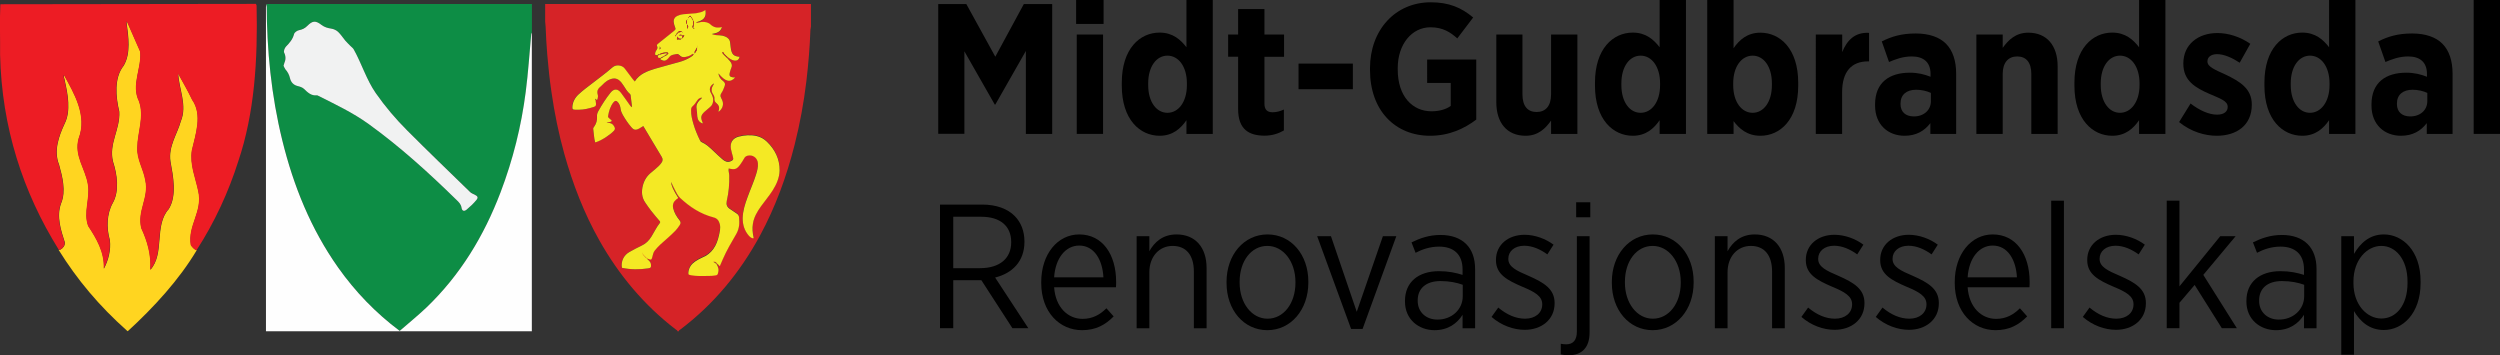 <?xml version="1.0" encoding="utf-8"?>
<!-- Generator: Adobe Illustrator 24.3.0, SVG Export Plug-In . SVG Version: 6.00 Build 0)  -->
<svg version="1.1" id="Layer_1" xmlns="http://www.w3.org/2000/svg" xmlns:xlink="http://www.w3.org/1999/xlink" x="0px" y="0px"
	 viewBox="0 0 283.03 40.22" style="enable-background:new 0 0 283.03 40.22;" xml:space="preserve">
<rect x="0" y="0" width="283.03" height="40.22" fill="#333333" stroke="none"/>
<style type="text/css">
	.st0{fill:#FFD520;}
	.st1{fill:#ED1C24;}
	.st2{fill:#0D8D45;}
	.st3{fill:#FEFEFE;}
	.st4{fill:#F1F2F2;}
	.st5{fill:#D62327;}
	.st6{fill:#F4E924;}
</style>
<g>
	<g>
		<path class="st0" d="M21.62,27.74c-0.37-2.22,1.38-3.8,0.84-6.12c-0.3-1.5-0.97-2.94-0.72-4.61c0.41-1.8,1.22-4.03,0.03-5.72
			c-0.5-1.04-1.03-1.96-1.59-2.97c0.08,1.77,1.04,3.59,0.3,5.39c-0.42,1.51-1.42,2.82-1.18,4.55c0.31,1.7,0.75,3.89-0.19,5.4
			c-1.69,1.88-0.42,5.01-2.08,6.88c0.12-1.73-0.35-3.27-1.01-4.7c-0.5-1.96,0.89-3.47,0.45-5.43c-0.2-1.27-0.96-2.35-0.91-3.69
			c0.02-1.77,0.83-3.51,0.19-5.27c-0.93-1.86,0.33-3.7,0.13-5.63l-1.49-3.39l-0.06,0.1c0.21,1.57,0.51,3.53-0.33,4.91
			c-1.1,1.38-0.89,3.54-0.49,5.2c0.11,2.03-1.22,3.61-0.71,5.66c0.47,1.44,0.74,3.33-0.03,4.68c-0.68,1.22-0.73,2.82-0.33,4.19
			c0.14,1.18-0.18,2.32-0.67,3.24c0.09-1.86-0.84-3.43-1.77-4.83c-0.57-1.57,0.24-3.08-0.03-4.71c-0.27-1.76-1.59-3.23-1.05-5.19
			c1-2.59-0.53-5.13-1.65-7.18c-0.13,0.2,0.07,0.42,0.07,0.65c0.34,1.5,0.71,3.43-0.03,4.87c-0.64,1.38-1.25,3.05-0.62,4.62
			c0.37,1.34,0.81,3,0.23,4.38c-0.55,1.48-0.01,3.07,0.42,4.41c0.04,0.36-0.19,0.65-0.48,0.82L6.67,28.3
			c-0.01-0.02-0.02-0.03-0.03-0.04l0.01,0.05c2.09,3.36,4.57,6.32,7.74,9.14l0.07,0.05c2.96-2.71,5.82-5.83,7.81-9.17
			C22.01,28.26,21.75,27.94,21.62,27.74"/>
		<path class="st1" d="M29.05,0.64l-0.07-0.2L0.04,0.48c-0.09,1.9-0.01,3.83-0.03,5.72c0.19,8.22,2.58,15.55,6.63,22.05
			c0.01,0.01,0.02,0.03,0.03,0.04l0.16-0.03c0.29-0.17,0.52-0.46,0.48-0.82c-0.43-1.34-0.97-2.94-0.42-4.41
			c0.58-1.38,0.14-3.04-0.23-4.38c-0.63-1.57-0.02-3.24,0.62-4.62c0.74-1.44,0.37-3.37,0.03-4.87c0-0.23-0.2-0.46-0.07-0.65
			c1.13,2.05,2.65,4.59,1.65,7.18c-0.54,1.97,0.78,3.43,1.05,5.19c0.27,1.63-0.54,3.14,0.03,4.71c0.93,1.4,1.85,2.96,1.77,4.83
			c0.48-0.92,0.8-2.07,0.67-3.24c-0.4-1.37-0.35-2.97,0.33-4.19c0.78-1.35,0.5-3.24,0.03-4.68c-0.5-2.06,0.83-3.64,0.71-5.66
			c-0.4-1.67-0.61-3.82,0.49-5.2c0.84-1.38,0.53-3.34,0.33-4.91l0.06-0.1l1.49,3.39c0.21,1.93-1.05,3.77-0.13,5.63
			c0.63,1.76-0.17,3.5-0.19,5.27c-0.06,1.34,0.7,2.42,0.91,3.69c0.44,1.96-0.96,3.47-0.45,5.43c0.66,1.43,1.13,2.97,1.01,4.7
			c1.66-1.88,0.39-5.01,2.08-6.88c0.94-1.51,0.5-3.7,0.19-5.4c-0.24-1.73,0.76-3.05,1.18-4.55c0.74-1.8-0.22-3.63-0.3-5.39
			c0.56,1.01,1.09,1.92,1.59,2.97c1.19,1.69,0.39,3.92-0.03,5.72c-0.25,1.67,0.41,3.1,0.72,4.61c0.54,2.32-1.22,3.9-0.84,6.12
			c0.13,0.2,0.4,0.52,0.66,0.58c2.04-3.15,3.62-6.57,4.74-10.11C28.81,12.81,29.19,6.82,29.05,0.64"/>
	</g>
</g>
<g>
	<path class="st2" d="M30.19,0.45c10.01,0,20.02,0,30.03,0c0,1.08,0,2.16,0,3.24c-0.03,0.06-0.07,0.13-0.07,0.19
		c-0.21,2.17-0.35,4.35-0.62,6.51c-0.5,3.9-1.44,7.7-2.85,11.38c-1.89,4.94-4.57,9.37-8.4,13.05c-0.97,0.93-2.02,1.77-3.02,2.64
		c-2.75-2.06-5.03-4.43-6.96-7.16c-3.09-4.37-5.06-9.24-6.33-14.41C30.71,10.82,30.2,5.66,30.19,0.45z M32.1,7.44
		c0.06,0.11,0.11,0.28,0.21,0.4c0.26,0.29,0.43,0.61,0.52,1c0.1,0.44,0.38,0.76,0.86,0.89c0.25,0.07,0.54,0.15,0.72,0.32
		c0.42,0.39,0.81,0.79,1.45,0.73c0.06-0.01,0.12,0.04,0.18,0.06c1.95,0.97,3.92,1.91,5.69,3.19c3.57,2.58,6.83,5.54,9.98,8.62
		c0.25,0.24,0.48,0.47,0.54,0.85c0.06,0.38,0.28,0.47,0.57,0.23c0.4-0.32,0.78-0.69,1.11-1.09c0.25-0.29,0.17-0.44-0.19-0.61
		c-0.18-0.09-0.38-0.16-0.52-0.3c-2.38-2.32-4.77-4.63-7.12-6.97c-1.31-1.3-2.51-2.71-3.56-4.23C41.47,9,40.94,7.21,40.04,5.6
		c-0.09-0.16-0.25-0.27-0.38-0.4C39.47,5,39.27,4.81,39.09,4.6c-0.28-0.33-0.51-0.71-0.82-1c-0.2-0.19-0.5-0.33-0.78-0.37
		c-0.41-0.06-0.76-0.16-1.09-0.41c-0.69-0.52-1.02-0.49-1.63,0.11c-0.25,0.25-0.54,0.39-0.9,0.47c-0.22,0.05-0.54,0.26-0.59,0.45
		c-0.16,0.59-0.51,1.01-0.92,1.42c-0.15,0.15-0.27,0.51-0.2,0.68c0.2,0.43,0.19,0.8,0.01,1.21C32.15,7.24,32.14,7.32,32.1,7.44z"/>
	<path class="st3" d="M30.19,0.45c0.01,5.21,0.52,10.37,1.77,15.44c1.27,5.17,3.24,10.04,6.33,14.41c1.93,2.72,4.21,5.1,6.96,7.16
		c1-0.87,2.05-1.72,3.02-2.64c3.84-3.68,6.52-8.11,8.4-13.05c1.4-3.68,2.35-7.48,2.85-11.38c0.28-2.16,0.42-4.34,0.62-6.51
		c0.01-0.07,0.05-0.13,0.07-0.19c0,11.27,0,22.54,0,33.81c-10.03,0-20.07,0-30.1,0c0-12.23,0-24.47,0-36.7
		C30.12,0.68,30.16,0.56,30.19,0.45z"/>
	<path class="st4" d="M32.1,7.44c0.03-0.13,0.05-0.2,0.08-0.27c0.18-0.41,0.19-0.79-0.01-1.21c-0.08-0.17,0.05-0.52,0.2-0.68
		c0.41-0.42,0.77-0.83,0.92-1.42c0.05-0.2,0.36-0.41,0.59-0.45c0.36-0.07,0.64-0.21,0.9-0.47c0.61-0.61,0.94-0.64,1.63-0.11
		c0.33,0.25,0.69,0.35,1.09,0.41c0.27,0.04,0.58,0.18,0.78,0.37c0.31,0.29,0.54,0.67,0.82,1c0.18,0.21,0.38,0.39,0.57,0.59
		c0.13,0.13,0.3,0.25,0.38,0.4c0.9,1.61,1.43,3.41,2.49,4.94c1.06,1.52,2.26,2.93,3.56,4.23c2.35,2.35,4.74,4.66,7.12,6.97
		c0.14,0.14,0.34,0.21,0.52,0.3c0.35,0.17,0.43,0.32,0.19,0.61c-0.33,0.4-0.71,0.76-1.11,1.09c-0.29,0.23-0.51,0.15-0.57-0.23
		c-0.06-0.38-0.29-0.61-0.54-0.85c-3.15-3.08-6.4-6.04-9.98-8.62c-1.77-1.28-3.74-2.21-5.69-3.19c-0.06-0.03-0.12-0.07-0.18-0.06
		c-0.64,0.07-1.03-0.33-1.45-0.73c-0.18-0.17-0.47-0.26-0.72-0.32c-0.48-0.12-0.76-0.45-0.86-0.89c-0.09-0.39-0.26-0.71-0.52-1
		C32.21,7.72,32.16,7.56,32.1,7.44z"/>
</g>
<g>
	<path d="M106.21,0.46h3.19l3.28,5.96l3.23-5.96h3.21v14.7h-2.98V5.77l-3.46,6.07h-0.06l-3.44-6.03v9.34h-2.96V0.46z"/>
	<path d="M121.83,0h3.11v2.71h-3.11V0z M121.9,3.91h2.98v11.25h-2.98V3.91z"/>
	<path d="M127,9.7V9.36c0-3.84,2.04-5.67,4.28-5.67c1.51,0,2.39,0.82,3.04,1.66V0h2.98v15.16h-2.98v-1.55
		c-0.65,0.94-1.55,1.76-3.04,1.76C129.06,15.37,127,13.54,127,9.7z M134.37,9.64V9.43c0-1.91-0.96-3.13-2.2-3.13
		s-2.18,1.22-2.18,3.13v0.21c0,1.91,0.94,3.13,2.18,3.13S134.37,11.55,134.37,9.64z"/>
	<path d="M140.17,12.35V6.42h-1.13V3.91h1.13V1.03h2.98v2.88h2.22v2.52h-2.22v5.31c0,0.65,0.29,0.97,0.92,0.97
		c0.46,0,0.9-0.13,1.28-0.31v2.37c-0.59,0.34-1.3,0.59-2.2,0.59C141.43,15.35,140.17,14.68,140.17,12.35z"/>
	<path d="M147.01,7.2h6.15v2.9h-6.15V7.2z"/>
	<path d="M155.1,7.92V7.73c0-4.35,2.88-7.47,6.87-7.47c2.06,0,3.46,0.59,4.81,1.72l-1.8,2.37c-0.78-0.71-1.64-1.26-3.04-1.26
		c-2.1,0-3.7,1.91-3.7,4.62v0.17c0,3.02,1.66,4.72,3.82,4.72c0.86,0,1.64-0.21,2.18-0.61v-2.6h-2.67V6.74h5.56v6.8
		c-1.34,1.01-3.04,1.83-5.23,1.83C157.95,15.37,155.1,12.51,155.1,7.92z"/>
	<path d="M169.4,11.57V3.91h2.96v6.78c0,1.32,0.59,1.99,1.6,1.99s1.64-0.67,1.64-1.99V3.91h2.98v11.25h-2.98v-1.51
		c-0.63,0.9-1.47,1.72-2.88,1.72C170.6,15.37,169.4,13.9,169.4,11.57z"/>
	<path d="M180.57,9.7V9.36c0-3.84,2.04-5.67,4.28-5.67c1.51,0,2.39,0.82,3.04,1.66V0h2.98v15.16h-2.98v-1.55
		c-0.65,0.94-1.55,1.76-3.04,1.76C182.63,15.37,180.57,13.54,180.57,9.7z M187.94,9.64V9.43c0-1.91-0.96-3.13-2.2-3.13
		s-2.18,1.22-2.18,3.13v0.21c0,1.91,0.94,3.13,2.18,3.13S187.94,11.55,187.94,9.64z"/>
	<path d="M196.26,13.71v1.45h-2.98V0h2.98v5.46c0.65-0.94,1.55-1.76,3.04-1.76c2.23,0,4.28,1.83,4.28,5.67V9.7
		c0,3.84-2.04,5.67-4.28,5.67C197.79,15.37,196.89,14.55,196.26,13.71z M200.6,9.64V9.43c0-1.91-0.94-3.13-2.18-3.13
		s-2.2,1.22-2.2,3.13v0.21c0,1.91,0.96,3.13,2.2,3.13S200.6,11.55,200.6,9.64z"/>
	<path d="M205.58,3.91h2.98V5.9c0.55-1.36,1.45-2.27,3.04-2.18v3.23h-0.13c-1.83,0-2.92,1.13-2.92,3.49v4.72h-2.98V3.91z"/>
	<path d="M212.28,11.95v-0.13c0-2.48,1.62-3.59,3.93-3.59c0.95,0,1.66,0.19,2.35,0.46V8.36c0-1.3-0.78-1.97-2.12-1.97
		c-1.05,0-1.89,0.34-2.58,0.63l-0.82-2.33c1.09-0.55,2.22-0.9,3.84-0.9c1.53,0,2.69,0.42,3.42,1.15c0.78,0.78,1.16,1.95,1.16,3.4
		v6.82h-2.92v-1.22c-0.67,0.88-1.6,1.43-2.92,1.43C213.77,15.37,212.28,14.13,212.28,11.95z M218.6,11.46v-0.94
		c-0.44-0.21-1.05-0.36-1.66-0.36c-1.09,0-1.78,0.55-1.78,1.57v0.04c0,0.92,0.59,1.39,1.45,1.41
		C217.76,13.21,218.6,12.49,218.6,11.46z"/>
	<path d="M223.75,3.91h2.98v1.51c0.65-0.9,1.47-1.72,2.9-1.72c2.1,0,3.32,1.47,3.32,3.8v7.66h-2.98V8.38c0-1.32-0.59-1.99-1.6-1.99
		c-0.99,0-1.64,0.67-1.64,1.99v6.78h-2.98V3.91z"/>
	<path d="M234.85,9.7V9.36c0-3.84,2.04-5.67,4.28-5.67c1.51,0,2.39,0.82,3.04,1.66V0h2.98v15.16h-2.98v-1.55
		c-0.65,0.94-1.55,1.76-3.04,1.76C236.91,15.37,234.85,13.54,234.85,9.7z M242.22,9.64V9.43c0-1.91-0.97-3.13-2.21-3.13
		s-2.18,1.22-2.18,3.13v0.21c0,1.91,0.95,3.13,2.18,3.13S242.22,11.55,242.22,9.64z"/>
	<path d="M246.7,13.82l1.3-2.1c1.01,0.78,2.08,1.26,3,1.26c0.84,0,1.2-0.4,1.2-0.86v-0.04c0-0.65-0.84-0.92-2.06-1.45
		c-1.6-0.69-2.96-1.49-2.96-3.4V7.18c0-2.16,1.68-3.44,3.86-3.44c1.22,0,2.58,0.42,3.72,1.22l-1.2,2.14
		c-0.84-0.55-1.76-0.97-2.56-0.97c-0.71,0-1.09,0.36-1.09,0.8v0.04c0,0.59,0.84,0.92,2.04,1.47c1.64,0.78,2.98,1.6,2.98,3.38v0.04
		c0,2.33-1.72,3.51-3.97,3.51C249.64,15.37,248.06,14.93,246.7,13.82z"/>
	<path d="M256.36,9.7V9.36c0-3.84,2.04-5.67,4.28-5.67c1.51,0,2.39,0.82,3.04,1.66V0h2.98v15.16h-2.98v-1.55
		c-0.65,0.94-1.55,1.76-3.04,1.76C258.42,15.37,256.36,13.54,256.36,9.7z M263.73,9.64V9.43c0-1.91-0.97-3.13-2.21-3.13
		s-2.18,1.22-2.18,3.13v0.21c0,1.91,0.95,3.13,2.18,3.13S263.73,11.55,263.73,9.64z"/>
	<path d="M268.48,11.95v-0.13c0-2.48,1.62-3.59,3.93-3.59c0.95,0,1.66,0.19,2.35,0.46V8.36c0-1.3-0.78-1.97-2.12-1.97
		c-1.05,0-1.89,0.34-2.58,0.63l-0.82-2.33c1.09-0.55,2.22-0.9,3.84-0.9c1.53,0,2.69,0.42,3.42,1.15c0.78,0.78,1.16,1.95,1.16,3.4
		v6.82h-2.92v-1.22c-0.67,0.88-1.6,1.43-2.92,1.43C269.97,15.37,268.48,14.13,268.48,11.95z M274.8,11.46v-0.94
		c-0.44-0.21-1.05-0.36-1.66-0.36c-1.09,0-1.78,0.55-1.78,1.57v0.04c0,0.92,0.59,1.39,1.45,1.41
		C273.96,13.21,274.8,12.49,274.8,11.46z"/>
	<path d="M280.05,0h2.98v15.16h-2.98V0z"/>
	<path d="M106.42,23.16h4.78c1.6,0,2.88,0.48,3.68,1.3c0.7,0.7,1.1,1.7,1.1,2.88v0.04c0,2.22-1.38,3.56-3.32,4.04l3.76,5.74h-1.8
		l-3.52-5.44h-3.18v5.44h-1.5V23.16z M110.94,30.36c2.28,0,3.54-1.14,3.54-2.92V27.4c0-1.84-1.28-2.86-3.38-2.86h-3.18v5.82H110.94z
		"/>
	<path d="M117.88,32.04v-0.1c0-3.18,1.86-5.4,4.3-5.4c2.62,0,4.18,2.24,4.18,5.38c0,0.14,0,0.42-0.02,0.6h-7
		c0.16,2.3,1.58,3.58,3.22,3.58c1.14,0,1.98-0.48,2.7-1.2l0.82,0.92c-0.94,0.96-2.02,1.56-3.58,1.56
		C119.96,37.38,117.88,35.34,117.88,32.04z M124.92,31.4c-0.1-1.98-1.04-3.6-2.74-3.6c-1.54,0-2.7,1.42-2.84,3.6H124.92z"/>
	<path d="M128.68,26.74h1.44v1.7c0.58-1.04,1.52-1.9,3.08-1.9c2.12,0,3.4,1.46,3.4,3.8v6.82h-1.44v-6.42c0-1.86-0.88-2.9-2.4-2.9
		c-1.52,0-2.64,1.2-2.64,2.98v6.34h-1.44V26.74z"/>
	<path d="M138.86,32.04V31.9c0-3.04,1.96-5.36,4.64-5.36s4.62,2.3,4.62,5.34V32c0,3.04-1.96,5.38-4.64,5.38
		S138.86,35.08,138.86,32.04z M146.66,32.02v-0.1c0-2.34-1.4-4.08-3.18-4.08c-1.84,0-3.14,1.74-3.14,4.06V32
		c0,2.34,1.38,4.08,3.16,4.08C145.34,36.08,146.66,34.32,146.66,32.02z"/>
	<path d="M149.12,26.74h1.56l2.92,8.56l2.96-8.56h1.52l-3.82,10.5h-1.3L149.12,26.74z"/>
	<path d="M159.06,34.14v-0.08c0-2.14,1.54-3.36,3.84-3.36c1.1,0,1.9,0.18,2.68,0.42V30.5c0-1.68-0.98-2.58-2.66-2.58
		c-1.04,0-1.94,0.32-2.66,0.7l-0.46-1.18c0.98-0.48,2-0.84,3.28-0.84c1.26,0,2.24,0.36,2.92,1.04c0.64,0.64,1,1.6,1,2.82v6.7h-1.42
		v-1.52c-0.62,0.98-1.64,1.74-3.18,1.74C160.66,37.38,159.06,36.2,159.06,34.14z M165.6,33.54v-1.3c-0.66-0.24-1.5-0.42-2.52-0.42
		c-1.66,0-2.58,0.86-2.58,2.18v0.06c0,1.3,0.98,2.12,2.22,2.12C164.32,36.2,165.6,35.06,165.6,33.54z"/>
	<path d="M168.86,35.88l0.76-1.06c0.98,0.82,2,1.26,3.04,1.26c1.14,0,1.94-0.64,1.94-1.62v-0.02c0-0.92-0.86-1.4-2.26-1.98
		c-1.66-0.72-2.98-1.38-2.98-3v-0.04c0-1.7,1.38-2.84,3.24-2.84c1.18,0,2.4,0.46,3.28,1.12l-0.7,1.1c-0.8-0.58-1.7-0.98-2.62-0.98
		c-1.1,0-1.8,0.64-1.8,1.46v0.04c0,0.88,0.9,1.32,2.32,1.92C174.8,32,176,32.72,176,34.3v0.04c0,1.86-1.5,3-3.38,3
		C171.34,37.34,169.96,36.84,168.86,35.88z"/>
	<path d="M176.7,40.12v-1.2c0.2,0.04,0.44,0.06,0.62,0.06c0.8,0,1.2-0.5,1.2-1.44v-10.8h1.44v10.9c0,1.66-0.82,2.58-2.4,2.58
		C177.22,40.22,176.98,40.18,176.7,40.12z M178.44,22.9h1.6v1.7h-1.6V22.9z"/>
	<path d="M182.48,32.04V31.9c0-3.04,1.96-5.36,4.64-5.36s4.62,2.3,4.62,5.34V32c0,3.04-1.96,5.38-4.64,5.38
		S182.48,35.08,182.48,32.04z M190.28,32.02v-0.1c0-2.34-1.4-4.08-3.18-4.08c-1.84,0-3.14,1.74-3.14,4.06V32
		c0,2.34,1.38,4.08,3.16,4.08C188.96,36.08,190.28,34.32,190.28,32.02z"/>
	<path d="M194.14,26.74h1.44v1.7c0.58-1.04,1.52-1.9,3.08-1.9c2.12,0,3.4,1.46,3.4,3.8v6.82h-1.44v-6.42c0-1.86-0.88-2.9-2.4-2.9
		c-1.52,0-2.64,1.2-2.64,2.98v6.34h-1.44V26.74z"/>
	<path d="M203.94,35.88l0.76-1.06c0.98,0.82,2,1.26,3.04,1.26c1.14,0,1.94-0.64,1.94-1.62v-0.02c0-0.92-0.86-1.4-2.26-1.98
		c-1.66-0.72-2.98-1.38-2.98-3v-0.04c0-1.7,1.38-2.84,3.24-2.84c1.18,0,2.4,0.46,3.28,1.12l-0.7,1.1c-0.8-0.58-1.7-0.98-2.62-0.98
		c-1.1,0-1.8,0.64-1.8,1.46v0.04c0,0.88,0.9,1.32,2.32,1.92c1.72,0.76,2.92,1.48,2.92,3.06v0.04c0,1.86-1.5,3-3.38,3
		C206.42,37.34,205.04,36.84,203.94,35.88z"/>
	<path d="M212.36,35.88l0.76-1.06c0.98,0.82,2,1.26,3.04,1.26c1.14,0,1.94-0.64,1.94-1.62v-0.02c0-0.92-0.86-1.4-2.26-1.98
		c-1.66-0.72-2.98-1.38-2.98-3v-0.04c0-1.7,1.38-2.84,3.24-2.84c1.18,0,2.4,0.46,3.28,1.12l-0.7,1.1c-0.8-0.58-1.7-0.98-2.62-0.98
		c-1.1,0-1.8,0.64-1.8,1.46v0.04c0,0.88,0.9,1.32,2.32,1.92c1.72,0.76,2.92,1.48,2.92,3.06v0.04c0,1.86-1.5,3-3.38,3
		C214.84,37.34,213.46,36.84,212.36,35.88z"/>
	<path d="M221.3,32.04v-0.1c0-3.18,1.86-5.4,4.3-5.4c2.62,0,4.18,2.24,4.18,5.38c0,0.14,0,0.42-0.02,0.6h-7
		c0.16,2.3,1.58,3.58,3.22,3.58c1.14,0,1.98-0.48,2.7-1.2l0.82,0.92c-0.94,0.96-2.02,1.56-3.58,1.56
		C223.38,37.38,221.3,35.34,221.3,32.04z M228.34,31.4c-0.1-1.98-1.04-3.6-2.74-3.6c-1.54,0-2.7,1.42-2.84,3.6H228.34z"/>
	<path d="M232.22,22.72h1.44v14.44h-1.44V22.72z"/>
	<path d="M235.8,35.88l0.76-1.06c0.98,0.82,2,1.26,3.04,1.26c1.14,0,1.94-0.64,1.94-1.62v-0.02c0-0.92-0.86-1.4-2.26-1.98
		c-1.66-0.72-2.98-1.38-2.98-3v-0.04c0-1.7,1.38-2.84,3.24-2.84c1.18,0,2.4,0.46,3.28,1.12l-0.7,1.1c-0.8-0.58-1.7-0.98-2.62-0.98
		c-1.1,0-1.8,0.64-1.8,1.46v0.04c0,0.88,0.9,1.32,2.32,1.92c1.72,0.76,2.92,1.48,2.92,3.06v0.04c0,1.86-1.5,3-3.38,3
		C238.28,37.34,236.9,36.84,235.8,35.88z"/>
	<path d="M245.3,22.72h1.44v9.7l4.62-5.68h1.74l-3.66,4.38l3.8,6.04h-1.7l-3.08-4.9l-1.72,2.02v2.88h-1.44V22.72z"/>
	<path d="M254.32,34.14v-0.08c0-2.14,1.54-3.36,3.84-3.36c1.1,0,1.9,0.18,2.68,0.42V30.5c0-1.68-0.98-2.58-2.66-2.58
		c-1.04,0-1.94,0.32-2.66,0.7l-0.46-1.18c0.98-0.48,2-0.84,3.28-0.84c1.26,0,2.24,0.36,2.92,1.04c0.64,0.64,1,1.6,1,2.82v6.7h-1.42
		v-1.52c-0.62,0.98-1.64,1.74-3.18,1.74C255.92,37.38,254.32,36.2,254.32,34.14z M260.86,33.54v-1.3c-0.66-0.24-1.5-0.42-2.52-0.42
		c-1.66,0-2.58,0.86-2.58,2.18v0.06c0,1.3,0.98,2.12,2.22,2.12C259.58,36.2,260.86,35.06,260.86,33.54z"/>
	<path d="M265.06,26.74h1.44v2c0.7-1.18,1.74-2.2,3.38-2.2c2.12,0,4.16,1.84,4.16,5.3v0.2c0,3.46-2.04,5.32-4.16,5.32
		c-1.66,0-2.7-1-3.38-2.14v4.94h-1.44V26.74z M272.56,32.04v-0.16c0-2.54-1.36-4.04-2.96-4.04c-1.64,0-3.16,1.58-3.16,4.02v0.2
		c0,2.44,1.52,4,3.16,4S272.56,34.6,272.56,32.04z"/>
</g>
<g>
	<path class="st5" d="M76.85,37.5H76.7c-0.01-0.11-0.11-0.13-0.18-0.19c-3.59-2.75-6.43-6.14-8.65-10.07
		c-1.75-3.1-3.02-6.39-3.98-9.81c-0.64-2.29-1.11-4.61-1.45-6.96c-0.21-1.41-0.36-2.83-0.48-4.25c-0.09-1.08-0.15-2.15-0.19-3.23
		c-0.01-0.13-0.01-0.18-0.03-0.32c-0.01-0.05-0.01-0.13-0.02-0.22V0.45h30.09V3c-0.02,0.15,0,0-0.03,0.19
		c-0.01,0.06-0.02,0.16-0.03,0.17c0,0,0,0,0,0.01c-0.07,1.95-0.23,3.89-0.46,5.83c-0.29,2.42-0.73,4.82-1.33,7.19
		c-0.91,3.6-2.17,7.05-3.94,10.32c-2.26,4.15-5.2,7.72-8.98,10.58C76.97,37.35,76.85,37.38,76.85,37.5z M79.55,13.97
		c0.01,0,0.02,0,0.02,0C79.56,13.97,79.55,13.97,79.55,13.97c0.03-0.04,0.01-0.09-0.01-0.13c-0.24-0.55-0.2-0.79,0.23-1.2
		c0.21-0.19,0.43-0.37,0.64-0.55c0.25-0.22,0.34-0.5,0.33-0.83c-0.01-0.27-0.11-0.5-0.24-0.72c-0.26-0.43-0.15-0.82,0.32-1.1
		c0,0.01,0.02,0.02,0.01,0.03c-0.03,0.06-0.05,0.12-0.09,0.17c-0.22,0.35-0.24,0.69,0,1.04c0.1,0.14,0.17,0.29,0.14,0.47
		c-0.03,0.23,0.06,0.39,0.24,0.53c0.24,0.19,0.35,0.44,0.27,0.75c-0.02,0.06-0.1,0.12-0.02,0.2c0.46-0.33,0.61-0.89,0.35-1.39
		c-0.03-0.06-0.05-0.12-0.08-0.17c-0.11-0.19-0.09-0.36,0.03-0.54c0.16-0.23,0.26-0.49,0.36-0.76c0.1-0.26,0.06-0.44-0.18-0.62
		c-0.26-0.2-0.47-0.46-0.51-0.85c0.74,0.94,1.33,1.08,1.87,0.48c-0.05-0.06-0.11-0.02-0.17-0.03c-0.43-0.04-0.53-0.18-0.4-0.61
		c0.05-0.17,0.1-0.34,0.17-0.51c0.09-0.21,0.04-0.39-0.07-0.58c-0.12-0.2-0.3-0.35-0.45-0.53c0.03-0.02,0.05-0.04,0.08-0.07
		c0.23,0.16,0.45,0.33,0.74,0.39c0.33,0.06,0.54-0.07,0.64-0.42c-0.64-0.06-0.92-0.21-1.02-1.09c-0.02-0.17-0.04-0.33-0.06-0.5
		c-0.03-0.36-0.26-0.58-0.57-0.71c-0.19-0.08-0.39-0.12-0.6-0.13c-0.29-0.01-0.59-0.01-0.92-0.1c0.51-0.11,0.99-0.18,1.15-0.79
		c-0.52,0.14-0.94,0.05-1.29-0.29c-0.27-0.25-0.6-0.31-0.97-0.29c-0.23,0.01-0.45,0.14-0.68,0.09l0,0.01
		c0.1-0.11,0.25-0.12,0.38-0.17c0.61-0.23,0.81-0.59,0.69-1.28c-0.17,0.09-0.33,0.21-0.52,0.25c-0.19,0.04-0.37,0.1-0.56,0.12
		C78.38,1.56,78,1.59,77.61,1.61C77.3,1.63,77,1.69,76.72,1.8c-0.37,0.15-0.52,0.44-0.44,0.83c0.03,0.12,0.06,0.25,0.1,0.37
		c0.13,0.34,0.13,0.34-0.15,0.57c-0.57,0.46-1.14,0.92-1.71,1.37c-0.09,0.07-0.22,0.15-0.15,0.28c0.12,0.21,0.02,0.36-0.09,0.52
		c-0.06,0.08-0.1,0.18-0.12,0.28c-0.04,0.22,0.05,0.29,0.3,0.23c0.02,0.34,0.03,0.34,0.39,0.31c-0.01,0.08-0.15,0.06-0.13,0.16
		c0.42,0.23,0.62,0.2,0.91-0.12c0.05-0.06,0.1-0.12,0.15-0.18c0.21-0.24,0.51-0.23,0.77-0.3c0.19-0.05,0.31,0.09,0.43,0.2
		c0.17,0.16,0.36,0.18,0.57,0.13c0.26-0.06,0.52-0.12,0.75-0.29c0.05-0.04,0.12-0.12,0.2-0.03c-0.06,0.17-0.21,0.25-0.35,0.34
		c-0.38,0.25-0.79,0.42-1.23,0.54c-0.94,0.27-1.88,0.5-2.81,0.78c-0.87,0.26-1.74,0.57-2.28,1.43c-0.09-0.11-0.17-0.19-0.24-0.28
		c-0.3-0.39-0.59-0.78-0.88-1.17c-0.1-0.13-0.21-0.22-0.36-0.28c-0.39-0.15-0.76-0.11-1.08,0.17c-0.72,0.63-1.48,1.19-2.24,1.77
		c-0.53,0.41-1.07,0.8-1.56,1.26c-0.41,0.38-0.66,0.84-0.7,1.41c-0.02,0.27,0,0.31,0.29,0.32c0.59,0.03,1.18-0.03,1.75-0.2
		c0.66-0.2,0.71-0.11,0.58-0.93c0.01-0.01,0.03-0.03,0.04-0.04c0.08,0.06,0.16,0.08,0.2-0.04c0.05-0.16,0.07-0.34,0.02-0.5
		c-0.14-0.44,0.07-0.72,0.39-0.97c0.13-0.1,0.24-0.23,0.36-0.35C68.59,9.24,68.78,9.1,69,9.01c0.56-0.24,0.95-0.15,1.33,0.32
		c0.09,0.11,0.17,0.23,0.25,0.35c0.21,0.34,0.4,0.69,0.72,0.95c0.04,0.03,0.08,0.08,0.08,0.12c0.06,0.46,0.11,0.93,0.17,1.39
		c-0.12-0.06-0.18-0.14-0.24-0.22c-0.33-0.47-0.66-0.95-1.01-1.41c-0.37-0.48-0.81-0.49-1.18-0.03c-0.53,0.67-0.99,1.38-1.4,2.12
		c-0.1,0.19-0.16,0.37-0.14,0.59c0.04,0.41-0.07,0.79-0.31,1.13c-0.06,0.08-0.14,0.17-0.12,0.28c0.08,0.5,0.09,1.02,0.22,1.53
		c0.45-0.14,0.84-0.36,1.22-0.6c0.33-0.2,0.63-0.43,0.9-0.72c0.14-0.14,0.15-0.28,0.06-0.45c-0.11-0.22-0.26-0.38-0.51-0.43
		c-0.12-0.02-0.25-0.06-0.38-0.08c0.2-0.08,0.45,0.05,0.6-0.17c-0.08-0.14-0.22-0.19-0.31-0.3c-0.06-0.07-0.13-0.13-0.12-0.23
		c0.11-0.56,0.25-1.1,0.61-1.56c0.19-0.24,0.34-0.23,0.53,0.01c0.17,0.2,0.25,0.45,0.28,0.71c0.03,0.25,0.12,0.47,0.24,0.68
		c0.28,0.49,0.6,0.96,0.96,1.39c0.29,0.35,0.5,0.39,0.91,0.17c0.15-0.08,0.3-0.18,0.46-0.28c0.41,0.68,0.8,1.35,1.2,2.01
		c0.29,0.48,0.57,0.97,0.87,1.45c0.17,0.27,0.15,0.5-0.04,0.74c-0.09,0.11-0.17,0.22-0.28,0.32c-0.28,0.25-0.55,0.5-0.84,0.73
		c-0.49,0.38-0.8,0.85-0.95,1.45c-0.19,0.71-0.15,1.37,0.28,1.99c0.21,0.29,0.41,0.59,0.63,0.88c0.31,0.39,0.64,0.77,0.96,1.16
		c0.07,0.08,0.12,0.15,0.03,0.26c-0.37,0.47-0.62,1-0.93,1.51c-0.28,0.46-0.65,0.82-1.14,1.05c-0.46,0.22-0.92,0.46-1.36,0.71
		c-0.65,0.36-0.98,1.06-0.85,1.79c0.99,0.21,1.98,0.21,2.98,0.06c0.3-0.05,0.33-0.11,0.31-0.41c-0.01-0.18-0.09-0.32-0.21-0.44
		c-0.12-0.12-0.24-0.23-0.36-0.34l0.02-0.03c0.07,0.03,0.14,0.05,0.21,0.08c0.35,0.15,0.4,0.12,0.5-0.24
		c0.06-0.25,0.11-0.5,0.28-0.71c0.19-0.23,0.38-0.45,0.6-0.65c0.57-0.53,1.18-1.03,1.73-1.59c0.19-0.19,0.35-0.4,0.49-0.64
		c0.12-0.2,0.11-0.36-0.04-0.55c-0.32-0.4-0.6-0.83-0.71-1.35c-0.09-0.41,0.04-0.73,0.35-0.99c0.07-0.06,0.19-0.08,0.21-0.2
		c-0.54-0.85-0.79-1.39-0.79-1.78c0.15,0.3,0.27,0.6,0.42,0.88c0.18,0.33,0.32,0.67,0.6,0.93c1.09,1.02,2.31,1.83,3.78,2.2
		c0.41,0.1,0.61,0.37,0.71,0.77c0.11,0.45-0.01,0.87-0.1,1.29c-0.25,1.13-0.78,2.05-1.93,2.51c-0.27,0.11-0.53,0.27-0.77,0.43
		c-0.41,0.27-0.68,0.66-0.75,1.16c-0.04,0.29,0,0.33,0.28,0.39c0.65,0.12,1.3,0.09,1.96,0.08c0.29,0,0.59-0.01,0.88-0.07
		c0.14-0.03,0.19-0.08,0.22-0.21c0.12-0.41,0.02-0.79-0.19-1.12c0.02-0.02,0.02-0.02,0.04-0.04c0.21,0.16,0.22,0.23,0.36,0.35
		c0.13-0.3,0.24-0.55,0.35-0.81c0.43-0.99,0.98-1.92,1.52-2.85c0.35-0.6,0.38-1.23,0.31-1.9c-0.02-0.2-0.12-0.32-0.28-0.42
		c-0.26-0.16-0.51-0.34-0.77-0.52c-0.32-0.22-0.42-0.5-0.33-0.9c0.22-0.95,0.32-1.92,0.28-2.91c-0.01-0.25-0.12-0.5-0.06-0.76
		c0.7,0.18,0.94,0.09,1.36-0.52c0.14-0.2,0.26-0.41,0.39-0.62c0.09-0.15,0.2-0.26,0.37-0.3c0.57-0.16,1.13,0.23,1.18,0.83
		c0.03,0.44-0.07,0.87-0.2,1.28c-0.27,0.88-0.66,1.72-0.97,2.59c-0.28,0.76-0.53,1.53-0.55,2.35c-0.02,0.76,0.2,1.44,0.71,2.02
		c0.13,0.15,0.28,0.29,0.49,0.28c0.06-0.06,0.04-0.1,0.03-0.13c-0.11-0.51-0.15-1.01-0.07-1.53c0.12-0.75,0.49-1.37,0.92-1.97
		c0.44-0.6,0.93-1.17,1.32-1.8c0.44-0.69,0.78-1.44,0.78-2.26c0.01-1.29-0.52-2.36-1.44-3.25c-0.33-0.32-0.72-0.54-1.17-0.64
		c-0.68-0.15-1.36-0.1-2.02,0.07c-0.69,0.18-1.01,0.69-0.88,1.4c0.05,0.29,0.13,0.57,0.22,0.86c0.09,0.31,0.05,0.4-0.25,0.53
		c-0.38,0.17-0.68-0.01-0.95-0.24c-0.35-0.3-0.69-0.62-1.02-0.94c-0.4-0.38-0.81-0.76-1.32-0.99C79.3,16,79.26,15.9,79.21,15.8
		c-0.28-0.58-0.52-1.17-0.71-1.79c-0.15-0.52-0.29-1.04-0.27-1.59c0-0.16,0.04-0.3,0.16-0.42c0.21-0.19,0.38-0.41,0.53-0.66
		c0.12-0.19,0.28-0.32,0.55-0.33c-0.07,0.15-0.18,0.21-0.27,0.29c-0.26,0.26-0.41,0.55-0.35,0.93c0.04,0.3,0.05,0.61,0.08,0.92
		C78.97,13.57,79.15,13.85,79.55,13.97z"/>
	<path class="st6" d="M61.73,2.46"/>
	<path class="st6" d="M61.73,3.08"/>
	<path class="st6" d="M73.13,29.19c0.12,0.11,0.25,0.22,0.36,0.34c0.12,0.12,0.2,0.26,0.21,0.44c0.02,0.3-0.01,0.36-0.31,0.41
		c-1,0.15-1.99,0.15-2.98-0.06c-0.13-0.73,0.2-1.43,0.85-1.79c0.45-0.25,0.9-0.5,1.36-0.71c0.5-0.23,0.86-0.59,1.14-1.05
		c0.31-0.5,0.56-1.04,0.93-1.51c0.09-0.11,0.04-0.18-0.03-0.26c-0.32-0.38-0.65-0.76-0.96-1.16c-0.22-0.28-0.42-0.58-0.63-0.88
		c-0.43-0.61-0.47-1.28-0.28-1.99c0.16-0.6,0.47-1.07,0.95-1.45c0.29-0.23,0.57-0.48,0.84-0.73c0.1-0.09,0.19-0.21,0.28-0.32
		c0.19-0.24,0.21-0.47,0.04-0.74c-0.3-0.48-0.58-0.97-0.87-1.45c-0.39-0.66-0.79-1.32-1.2-2.01c-0.16,0.1-0.31,0.2-0.46,0.28
		c-0.41,0.22-0.62,0.18-0.91-0.17c-0.37-0.43-0.68-0.9-0.96-1.39c-0.12-0.21-0.21-0.43-0.24-0.68c-0.03-0.25-0.11-0.5-0.28-0.71
		c-0.19-0.23-0.34-0.24-0.53-0.01c-0.36,0.45-0.51,1-0.61,1.56c-0.02,0.1,0.05,0.16,0.12,0.23c0.09,0.1,0.23,0.16,0.31,0.3
		c-0.16,0.22-0.41,0.09-0.6,0.17c0.13,0.03,0.25,0.06,0.38,0.08c0.25,0.05,0.4,0.21,0.51,0.43c0.09,0.17,0.08,0.3-0.06,0.45
		c-0.27,0.28-0.58,0.51-0.9,0.72c-0.38,0.24-0.77,0.47-1.22,0.6c-0.14-0.51-0.14-1.02-0.22-1.53c-0.02-0.11,0.06-0.19,0.12-0.28
		c0.24-0.34,0.34-0.72,0.31-1.13c-0.02-0.21,0.04-0.4,0.14-0.59c0.41-0.74,0.87-1.46,1.4-2.12c0.37-0.46,0.81-0.46,1.18,0.03
		c0.35,0.46,0.67,0.94,1.01,1.41c0.06,0.08,0.12,0.16,0.24,0.22c-0.05-0.46-0.11-0.93-0.17-1.39c-0.01-0.04-0.05-0.09-0.08-0.12
		c-0.31-0.26-0.5-0.61-0.72-0.95c-0.08-0.12-0.16-0.24-0.25-0.35C69.95,8.87,69.56,8.77,69,9.01c-0.22,0.09-0.4,0.23-0.58,0.38
		c-0.12,0.11-0.23,0.24-0.36,0.35c-0.32,0.25-0.53,0.53-0.39,0.97c0.05,0.15,0.03,0.33-0.02,0.5c-0.04,0.12-0.12,0.1-0.2,0.04
		c-0.01-0.03-0.02-0.08-0.06-0.05c-0.03,0.03,0,0.06,0.03,0.09c0.13,0.82,0.08,0.73-0.58,0.93c-0.57,0.17-1.16,0.23-1.75,0.2
		c-0.28-0.02-0.3-0.05-0.29-0.32c0.04-0.57,0.29-1.03,0.7-1.41c0.49-0.46,1.03-0.85,1.56-1.26c0.75-0.58,1.52-1.14,2.24-1.77
		c0.32-0.28,0.69-0.32,1.08-0.17c0.15,0.06,0.26,0.15,0.36,0.28c0.29,0.39,0.58,0.78,0.88,1.17c0.07,0.09,0.14,0.17,0.24,0.28
		c0.55-0.86,1.41-1.16,2.28-1.43c0.93-0.28,1.88-0.51,2.81-0.78c0.43-0.12,0.85-0.3,1.23-0.54c0.14-0.09,0.29-0.17,0.35-0.34
		c-0.09-0.08-0.15-0.01-0.2,0.03c-0.22,0.17-0.48,0.24-0.75,0.29c-0.21,0.04-0.41,0.02-0.57-0.13c-0.12-0.11-0.24-0.25-0.43-0.2
		c-0.27,0.07-0.57,0.06-0.77,0.3c-0.05,0.06-0.1,0.12-0.15,0.18c-0.29,0.32-0.49,0.35-0.91,0.12c-0.02-0.11,0.12-0.08,0.13-0.16
		l-0.01,0.01c0.07,0,0.13-0.02,0.16-0.08L75,6.48c0.07,0,0.12-0.03,0.16-0.08L75.16,6.4c0.04-0.01,0.1-0.02,0.08-0.09l-0.01,0.01
		c0.14,0.01,0.24-0.06,0.32-0.16l-0.01,0.01c0.07-0.02,0.12-0.07,0.11-0.13c-0.01-0.07-0.07-0.1-0.14-0.1
		c-0.32-0.01-0.63,0.05-0.9,0.23l0.01-0.01c-0.07,0-0.14,0-0.16,0.08l0.01-0.01c-0.25,0.06-0.34,0-0.3-0.23
		c0.02-0.1,0.07-0.2,0.12-0.28c0.11-0.16,0.21-0.31,0.09-0.52c-0.07-0.13,0.06-0.2,0.15-0.28c0.57-0.46,1.14-0.91,1.71-1.37
		c0.28-0.23,0.28-0.23,0.15-0.57c-0.04-0.12-0.08-0.24-0.1-0.37c-0.08-0.39,0.07-0.68,0.44-0.83c0.28-0.12,0.59-0.18,0.9-0.19
		c0.38-0.02,0.77-0.05,1.15-0.09c0.19-0.02,0.37-0.08,0.56-0.12c0.19-0.04,0.35-0.15,0.52-0.25c0.11,0.69-0.09,1.06-0.69,1.28
		c-0.13,0.05-0.28,0.06-0.38,0.17l-0.01,0.01l0.01-0.02c0.24,0.05,0.45-0.08,0.68-0.09c0.36-0.01,0.7,0.04,0.97,0.29
		c0.36,0.34,0.77,0.43,1.29,0.29c-0.16,0.61-0.65,0.69-1.15,0.79C80.9,3.99,81.2,3.99,81.49,4c0.21,0.01,0.41,0.05,0.6,0.13
		c0.32,0.13,0.54,0.34,0.57,0.71c0.02,0.17,0.04,0.33,0.06,0.5c0.1,0.88,0.38,1.03,1.02,1.09c-0.1,0.35-0.3,0.48-0.64,0.42
		c-0.29-0.05-0.51-0.23-0.74-0.39c-0.03-0.02-0.06-0.05-0.08-0.07c-0.03-0.02-0.05-0.05-0.08-0.07c-0.01-0.04-0.04-0.07-0.08-0.08
		c-0.03-0.03-0.05-0.05-0.08-0.08c-0.02-0.03-0.05-0.06-0.07-0.08c-0.03-0.08-0.07-0.15-0.16-0.18c-0.05,0.12,0.03,0.18,0.1,0.25
		c0.03,0.03,0.05,0.06,0.08,0.08c0.03,0.03,0.05,0.05,0.08,0.08c0.03,0.03,0.05,0.05,0.08,0.08c0.02,0.02,0.04,0.04,0.06,0.06
		c0.03,0.03,0.05,0.05,0.08,0.08c0.14,0.18,0.32,0.33,0.45,0.53c0.11,0.19,0.16,0.37,0.07,0.58c-0.07,0.16-0.12,0.34-0.17,0.51
		c-0.13,0.43-0.03,0.57,0.4,0.61c0.06,0,0.12-0.03,0.17,0.03c-0.53,0.6-1.12,0.46-1.87-0.48c0.04,0.39,0.25,0.66,0.51,0.85
		c0.24,0.18,0.28,0.36,0.18,0.62c-0.1,0.27-0.2,0.53-0.36,0.76c-0.12,0.18-0.14,0.35-0.03,0.54c0.03,0.06,0.05,0.12,0.08,0.17
		c0.27,0.51,0.11,1.06-0.35,1.39c-0.08-0.07,0-0.13,0.02-0.2c0.08-0.31-0.03-0.56-0.27-0.75c-0.18-0.14-0.26-0.3-0.24-0.53
		c0.02-0.18-0.05-0.33-0.14-0.47c-0.24-0.35-0.23-0.69,0-1.04c0.03-0.05,0.06-0.11,0.09-0.17c0-0.01-0.01-0.02-0.01-0.03
		c-0.46,0.27-0.58,0.67-0.32,1.1c0.13,0.22,0.23,0.45,0.24,0.72c0.01,0.33-0.07,0.61-0.33,0.83c-0.21,0.18-0.43,0.36-0.64,0.55
		c-0.43,0.4-0.47,0.65-0.23,1.2c0.02,0.05,0.04,0.09,0.01,0.14l0.01-0.01c-0.39-0.12-0.58-0.4-0.62-0.79
		c-0.03-0.31-0.03-0.62-0.08-0.92c-0.06-0.38,0.09-0.67,0.35-0.93c0.09-0.09,0.2-0.15,0.27-0.29c-0.27,0.01-0.43,0.14-0.55,0.33
		c-0.15,0.24-0.32,0.47-0.53,0.66c-0.12,0.11-0.16,0.25-0.16,0.42c-0.02,0.55,0.12,1.07,0.27,1.59c0.18,0.62,0.43,1.21,0.71,1.79
		c0.05,0.1,0.09,0.2,0.21,0.25c0.52,0.23,0.92,0.61,1.32,0.99c0.34,0.32,0.67,0.64,1.02,0.94c0.27,0.23,0.57,0.41,0.95,0.24
		c0.29-0.13,0.34-0.22,0.25-0.53c-0.08-0.28-0.16-0.57-0.22-0.86c-0.13-0.71,0.19-1.22,0.88-1.4c0.67-0.17,1.35-0.22,2.02-0.07
		c0.45,0.1,0.84,0.32,1.17,0.64c0.92,0.89,1.45,1.96,1.44,3.25c-0.01,0.83-0.35,1.57-0.78,2.26c-0.4,0.63-0.89,1.2-1.32,1.8
		c-0.43,0.6-0.8,1.22-0.92,1.97c-0.09,0.52-0.04,1.02,0.07,1.53c0.01,0.04,0.03,0.07-0.03,0.13c-0.2,0-0.35-0.14-0.49-0.28
		c-0.51-0.58-0.72-1.26-0.71-2.02c0.02-0.82,0.27-1.59,0.55-2.35c0.31-0.87,0.7-1.71,0.97-2.59c0.13-0.42,0.24-0.84,0.2-1.28
		c-0.05-0.6-0.61-0.99-1.18-0.83c-0.18,0.05-0.29,0.15-0.37,0.3c-0.12,0.21-0.25,0.42-0.39,0.62c-0.42,0.61-0.66,0.7-1.36,0.52
		c-0.06,0.26,0.05,0.51,0.06,0.76c0.03,0.98-0.06,1.95-0.28,2.91c-0.09,0.4,0.01,0.68,0.33,0.9c0.25,0.18,0.51,0.35,0.77,0.52
		c0.16,0.1,0.26,0.22,0.29,0.42c0.07,0.66,0.04,1.29-0.31,1.9c-0.54,0.93-1.09,1.86-1.52,2.85c-0.11,0.26-0.22,0.51-0.35,0.81
		c-0.13-0.12-0.21-0.24-0.36-0.34c-0.11-0.07,0.03,0.03-0.08-0.06c-0.06-0.02-0.08-0.04-0.14-0.04c-0.12,0-0.14-0.01-0.14,0
		c0.03,0.01,0.12,0.03,0.18,0.07c0.11,0.07,0.11,0.06,0.15,0.08c0.25,0.43,0.31,0.7,0.18,1.11c-0.04,0.13-0.09,0.18-0.22,0.21
		c-0.29,0.06-0.59,0.07-0.88,0.07c-0.65,0.01-1.31,0.04-1.96-0.08c-0.28-0.05-0.32-0.1-0.28-0.39c0.07-0.5,0.34-0.88,0.75-1.16
		c0.25-0.16,0.5-0.32,0.77-0.43c1.15-0.45,1.68-1.38,1.93-2.51c0.09-0.42,0.21-0.84,0.1-1.29c-0.1-0.4-0.3-0.67-0.71-0.77
		c-1.47-0.38-2.69-1.18-3.78-2.2c-0.28-0.26-0.43-0.61-0.6-0.93c-0.15-0.28-0.28-0.57-0.42-0.88c0,0.38,0.25,0.92,0.79,1.78
		c-0.02,0.12-0.14,0.14-0.21,0.2c-0.31,0.26-0.44,0.57-0.35,0.99c0.12,0.52,0.39,0.95,0.71,1.35c0.15,0.19,0.17,0.35,0.04,0.55
		c-0.14,0.23-0.31,0.44-0.49,0.64c-0.55,0.57-1.15,1.06-1.73,1.59c-0.22,0.2-0.41,0.42-0.6,0.65c-0.17,0.21-0.22,0.46-0.28,0.71
		c-0.09,0.37-0.14,0.39-0.5,0.24c-0.07-0.03-0.14-0.06-0.21-0.08 M77.93,1.99c0.06,0.01,0.08-0.02,0.08-0.08c0.08,0,0.16,0,0.24,0
		c-0.03,0.08,0,0.13,0.07,0.16c0,0.05,0.01,0.09,0.08,0.08c0,0.07-0.03,0.14,0.08,0.16c-0.02,0.22,0.04,0.45-0.07,0.66
		c-0.03,0.06-0.02,0.15,0.06,0.19c0.03,0.08,0.09,0.09,0.16,0.06l0,0.02l-0.01-0.01c-0.04-0.06-0.09-0.1-0.16-0.06
		c0.02-0.11,0.06-0.22,0.07-0.33c0.01-0.18,0.09-0.37-0.06-0.53c0-0.07,0-0.13-0.08-0.15c0-0.05-0.01-0.09-0.08-0.08
		c0.02-0.07,0-0.13-0.07-0.16c-0.08-0.18-0.15-0.18-0.23,0C77.96,1.92,77.94,1.95,77.93,1.99c-0.01,0.02-0.03,0.03-0.05,0.04
		c0.01,0.01,0.03,0.02,0.04,0.02C77.93,2.04,77.93,2.02,77.93,1.99z M76.55,3.93c-0.08,0.02-0.08,0.09-0.07,0.16
		c-0.03,0.01-0.08,0-0.04,0.05c0.01-0.02,0.02-0.04,0.03-0.06C76.55,4.05,76.56,4,76.55,3.93c0.06,0.01,0.07-0.03,0.07-0.08
		c0.07-0.03,0.13-0.06,0.08-0.15c0.18-0.02,0.35-0.11,0.54-0.09c-0.02,0.02-0.02,0.04,0,0.05c0.01,0,0.03-0.01,0.05-0.01
		c-0.02-0.01-0.03-0.02-0.05-0.04c-0.28-0.15-0.32-0.14-0.54,0.08c-0.07,0.03-0.1,0.08-0.08,0.16C76.56,3.84,76.55,3.88,76.55,3.93z
		 M74.69,5.33c0.01-0.03,0.02-0.07-0.04-0.04C74.66,5.29,74.68,5.31,74.69,5.33c0.04,0.09-0.02,0.18,0.01,0.28
		C74.75,5.51,74.86,5.41,74.69,5.33z M77.24,4.31c0.13-0.05,0.14-0.18,0.24-0.29C77.37,4.01,77.31,4,77.25,4
		c-0.11-0.09-0.23-0.09-0.41-0.01c0.18,0.01,0.3,0.04,0.42,0C77.25,4.1,77.25,4.21,77.24,4.31c-0.04,0.01-0.07,0.03-0.07,0.08
		c-0.19-0.01-0.42,0.05-0.42-0.28c-0.02,0.13-0.15,0.2-0.11,0.38C76.8,4.37,77,4.57,77.16,4.39C77.22,4.39,77.25,4.37,77.24,4.31z
		 M77.78,2.23c-0.14,0.18-0.12,0.36,0,0.54c0.01,0.15,0.03,0.3,0.04,0.5c0.13-0.22,0.12-0.37-0.05-0.5
		C77.77,2.59,77.77,2.41,77.78,2.23c0.01-0.01,0.03-0.02,0.05-0.02c-0.01-0.01-0.01-0.03-0.02-0.04C77.8,2.19,77.79,2.21,77.78,2.23
		z M78.61,5.92c0.03,0.02,0.06,0.04,0.08,0.06c0.12-0.17,0.25-0.33,0.23-0.62C78.8,5.57,78.71,5.74,78.61,5.92z M78.99,5.22
		c0-0.01-0.01-0.03-0.01-0.04c0,0.01-0.01,0.03-0.01,0.04c0,0.01,0.01,0.03,0.02,0.04C78.98,5.24,78.99,5.23,78.99,5.22z
		 M78.61,6.06c-0.01-0.01-0.02-0.03-0.02-0.04c-0.01,0.01-0.02,0.02-0.02,0.02c0,0.02,0.01,0.03,0.02,0.05
		C78.59,6.08,78.6,6.07,78.61,6.06z"/>
	<path class="st6" d="M74.85,6.55c-0.36,0.03-0.36,0.03-0.39-0.31l-0.01,0.01c0.08,0.02,0.14,0.01,0.16-0.08l-0.01,0.01
		c0.1,0.01,0.19-0.03,0.29-0.05c0.17-0.04,0.33-0.11,0.51-0.11c0.13,0,0.13,0.08,0.13,0.16l0.01-0.01
		c-0.14-0.01-0.23,0.07-0.32,0.16c0,0,0.01-0.01,0.01-0.01c-0.05,0.01-0.1,0.01-0.08,0.09l0.01-0.01c-0.07-0.01-0.15-0.02-0.16,0.08
		L75,6.47C74.93,6.47,74.86,6.46,74.85,6.55L74.85,6.55z"/>
	<path class="st6" d="M79.54,13.97c0.01,0,0.02,0,0.03,0C79.56,13.97,79.55,13.97,79.54,13.97L79.54,13.97z"/>
	<path class="st5" d="M75.54,6.17c-0.01-0.09,0-0.17-0.13-0.16c-0.18,0-0.34,0.07-0.51,0.11c-0.1,0.02-0.19,0.06-0.29,0.05
		c0.27-0.18,0.58-0.24,0.9-0.23c0.07,0,0.13,0.03,0.14,0.1C75.66,6.11,75.6,6.15,75.54,6.17z"/>
	<path class="st5" d="M77.16,4.39C77,4.57,76.8,4.37,76.64,4.49c-0.04-0.18,0.09-0.24,0.11-0.38C76.74,4.45,76.97,4.38,77.16,4.39
		C77.16,4.39,77.16,4.39,77.16,4.39z"/>
	<path class="st5" d="M78.61,5.92c0.09-0.17,0.19-0.34,0.31-0.56c0.02,0.29-0.11,0.46-0.23,0.62C78.66,5.96,78.63,5.94,78.61,5.92z"
		/>
	<path class="st5" d="M78.47,2.31c0.15,0.16,0.07,0.35,0.06,0.53c-0.01,0.11-0.04,0.22-0.07,0.33l0.01-0.01
		c-0.08-0.04-0.09-0.13-0.06-0.19C78.51,2.75,78.46,2.52,78.47,2.31C78.47,2.3,78.47,2.31,78.47,2.31z"/>
	<path class="st5" d="M77.77,2.78c0.17,0.13,0.18,0.28,0.05,0.5C77.8,3.07,77.79,2.92,77.77,2.78L77.77,2.78z"/>
	<path class="st5" d="M77.24,3.62c-0.19-0.02-0.36,0.06-0.54,0.09l-0.01,0C76.92,3.48,76.95,3.47,77.24,3.62L77.24,3.62z"/>
	<path class="st5" d="M77.78,2.77c-0.12-0.18-0.14-0.36,0-0.54l-0.01-0.01C77.77,2.41,77.77,2.59,77.78,2.77L77.78,2.77z"/>
	<path class="st5" d="M77.24,4c0.06,0,0.12,0.01,0.23,0.02c-0.09,0.11-0.1,0.24-0.24,0.29l0.01,0.01C77.24,4.21,77.24,4.1,77.24,4
		L77.24,4z"/>
	<path class="st5" d="M81.9,6.14C81.83,6.07,81.76,6,81.8,5.88c0.1,0.03,0.13,0.1,0.16,0.18C81.94,6.09,81.92,6.11,81.9,6.14z"/>
	<path class="st5" d="M77.25,3.99c-0.12,0.03-0.24,0.01-0.42,0C77.02,3.91,77.13,3.91,77.25,3.99L77.25,3.99z"/>
	<path class="st5" d="M74.68,5.33c0.17,0.09,0.06,0.18,0.01,0.28C74.66,5.51,74.72,5.41,74.68,5.33L74.68,5.33z"/>
	<path class="st5" d="M75.22,6.32c0.09-0.09,0.18-0.17,0.32-0.16C75.46,6.26,75.36,6.33,75.22,6.32z"/>
	<path class="st5" d="M78.25,1.92c-0.08,0-0.16,0-0.24,0c0,0,0.01,0.01,0.01,0.01C78.08,1.74,78.16,1.74,78.25,1.92L78.25,1.92z"/>
	<path class="st5" d="M78.98,5.22c0,0.01,0,0.03,0,0.04c-0.01-0.01-0.01-0.03-0.02-0.04c0-0.01,0-0.02,0.01-0.04
		C78.97,5.19,78.98,5.21,78.98,5.22z"/>
	<path class="st5" d="M76.62,3.85c-0.03-0.08,0-0.13,0.08-0.16l0.01,0C76.75,3.79,76.69,3.82,76.62,3.85L76.62,3.85z"/>
	<path class="st5" d="M78.32,2.07c-0.08-0.03-0.1-0.08-0.07-0.16l-0.01,0.01C78.31,1.95,78.33,2,78.32,2.07L78.32,2.07z"/>
	<path class="st5" d="M76.47,4.09c-0.01-0.07-0.01-0.13,0.07-0.16c0,0-0.01-0.01-0.01-0.01C76.55,4,76.54,4.05,76.47,4.09
		L76.47,4.09z"/>
	<path class="st5" d="M74.62,6.16c-0.02,0.09-0.08,0.1-0.16,0.08C74.48,6.16,74.55,6.17,74.62,6.16z"/>
	<path class="st5" d="M78.39,2.16c0.08,0.02,0.08,0.09,0.08,0.15c0,0,0.01-0.01,0.01-0.01C78.37,2.29,78.39,2.22,78.39,2.16
		C78.4,2.15,78.39,2.16,78.39,2.16z"/>
	<path class="st5" d="M74.99,6.48c0.02-0.1,0.09-0.09,0.16-0.08C75.12,6.45,75.06,6.48,74.99,6.48z"/>
	<path class="st5" d="M74.84,6.56c0.02-0.1,0.09-0.09,0.16-0.08C74.97,6.54,74.91,6.55,74.84,6.56z"/>
	<path class="st5" d="M78.46,3.17c0.08-0.04,0.12,0.01,0.16,0.06l0-0.01C78.56,3.25,78.5,3.24,78.46,3.17L78.46,3.17z"/>
	<path class="st5" d="M74.69,5.32c-0.02-0.01-0.03-0.03-0.05-0.04C74.7,5.26,74.69,5.29,74.69,5.32L74.69,5.32z"/>
	<path class="st5" d="M77.23,4.31c0.01,0.06-0.02,0.08-0.08,0.08c0,0,0.01,0.01,0.01,0.01C77.16,4.34,77.19,4.32,77.23,4.31
		C77.24,4.32,77.23,4.31,77.23,4.31z"/>
	<path class="st5" d="M76.46,4.08c-0.01,0.02-0.02,0.04-0.03,0.06C76.39,4.08,76.44,4.09,76.46,4.08L76.46,4.08z"/>
	<path class="st5" d="M76.62,3.85c0,0.05-0.01,0.09-0.08,0.07c0,0,0.01,0.01,0.01,0.01C76.55,3.88,76.55,3.84,76.62,3.85
		C76.62,3.85,76.62,3.85,76.62,3.85z"/>
	<path class="st5" d="M78.61,6.06c-0.01,0.01-0.02,0.02-0.02,0.03c-0.01-0.02-0.02-0.03-0.02-0.05c0-0.01,0.01-0.02,0.02-0.02
		C78.59,6.03,78.6,6.04,78.61,6.06z"/>
	<path class="st5" d="M81.97,6.07c0.02,0.03,0.05,0.06,0.07,0.08C82.02,6.17,82,6.2,81.98,6.22c-0.03-0.03-0.05-0.06-0.08-0.08
		C81.92,6.11,81.94,6.09,81.97,6.07z"/>
	<path class="st5" d="M77.23,3.62c0.02,0.01,0.03,0.02,0.05,0.04c-0.02,0-0.03,0.02-0.05,0.01C77.22,3.66,77.22,3.64,77.23,3.62
		L77.23,3.62z"/>
	<path class="st5" d="M82.05,6.3C82.03,6.27,82,6.25,81.98,6.22C82,6.2,82.02,6.17,82.04,6.15c0.03,0.03,0.05,0.05,0.08,0.08
		C82.09,6.25,82.07,6.28,82.05,6.3z"/>
	<path class="st5" d="M82.13,6.38c-0.03-0.03-0.05-0.05-0.08-0.08c0.02-0.02,0.04-0.05,0.06-0.07c0.04,0.01,0.07,0.04,0.08,0.08
		C82.17,6.33,82.15,6.35,82.13,6.38z"/>
	<path class="st5" d="M75.15,6.4c-0.02-0.07,0.04-0.07,0.08-0.09C75.25,6.39,75.19,6.39,75.15,6.4z"/>
	<polygon class="st5" points="78.63,3.23 78.63,3.24 78.63,3.22 	"/>
	<path class="st5" d="M77.93,2c0-0.05,0.03-0.08,0.08-0.08c0,0-0.01-0.01-0.01-0.01C78.01,1.98,77.99,2.01,77.93,2L77.93,2z"/>
	<path class="st5" d="M82.27,6.52c-0.03-0.03-0.05-0.05-0.08-0.08c0.03-0.02,0.05-0.04,0.08-0.06c0.03,0.02,0.06,0.05,0.08,0.07
		C82.33,6.47,82.3,6.5,82.27,6.52z"/>
	<path class="st5" d="M77.93,1.99c0,0.02-0.01,0.04-0.01,0.07c-0.01-0.01-0.03-0.02-0.04-0.02C77.9,2.02,77.92,2.01,77.93,1.99
		C77.93,2,77.93,1.99,77.93,1.99z"/>
	<path class="st5" d="M67.41,11.29c-0.03-0.02-0.06-0.06-0.03-0.09c0.04-0.03,0.05,0.01,0.06,0.05
		C67.43,11.26,67.42,11.28,67.41,11.29z"/>
	<path class="st5" d="M82.2,6.44c-0.02-0.02-0.04-0.04-0.06-0.06c0.02-0.02,0.04-0.05,0.06-0.07c0.03,0.02,0.05,0.05,0.08,0.07
		C82.25,6.4,82.22,6.42,82.2,6.44z"/>
	<path class="st5" d="M78.31,2.08c0.07-0.02,0.08,0.03,0.08,0.08c0,0,0.01-0.01,0.01-0.01C78.33,2.16,78.32,2.12,78.31,2.08
		C78.32,2.07,78.31,2.08,78.31,2.08z"/>
	<polygon class="st5" points="78.77,2.61 78.77,2.62 78.77,2.61 	"/>
	<path class="st5" d="M72.99,29.03"/>
	<path class="st5" d="M73.18,29.18c-0.02-0.01-0.08-0.06-0.19-0.17c-0.09-0.1-0.15-0.16-0.16-0.18c-0.13-0.17-0.14-0.28-0.14-0.27
		c-0.01,0.01,0.03,0.12,0.07,0.2c0.06,0.16,0.4,0.45,0.4,0.46L73.18,29.18z"/>
	<path class="st5" d="M77.78,2.23c0.01-0.02,0.02-0.04,0.03-0.06c0.01,0.01,0.01,0.03,0.02,0.04C77.81,2.21,77.79,2.22,77.78,2.23
		L77.78,2.23z"/>
	<path class="st5" d="M81.1,29.79c-0.02-0.01-0.07-0.03-0.15-0.08c-0.05-0.03-0.2-0.05-0.19-0.08l0.2,0.01
		c0.07,0.02,0.12,0.07,0.15,0.11C81.11,29.77,81.12,29.77,81.1,29.79z"/>
</g>
</svg>
